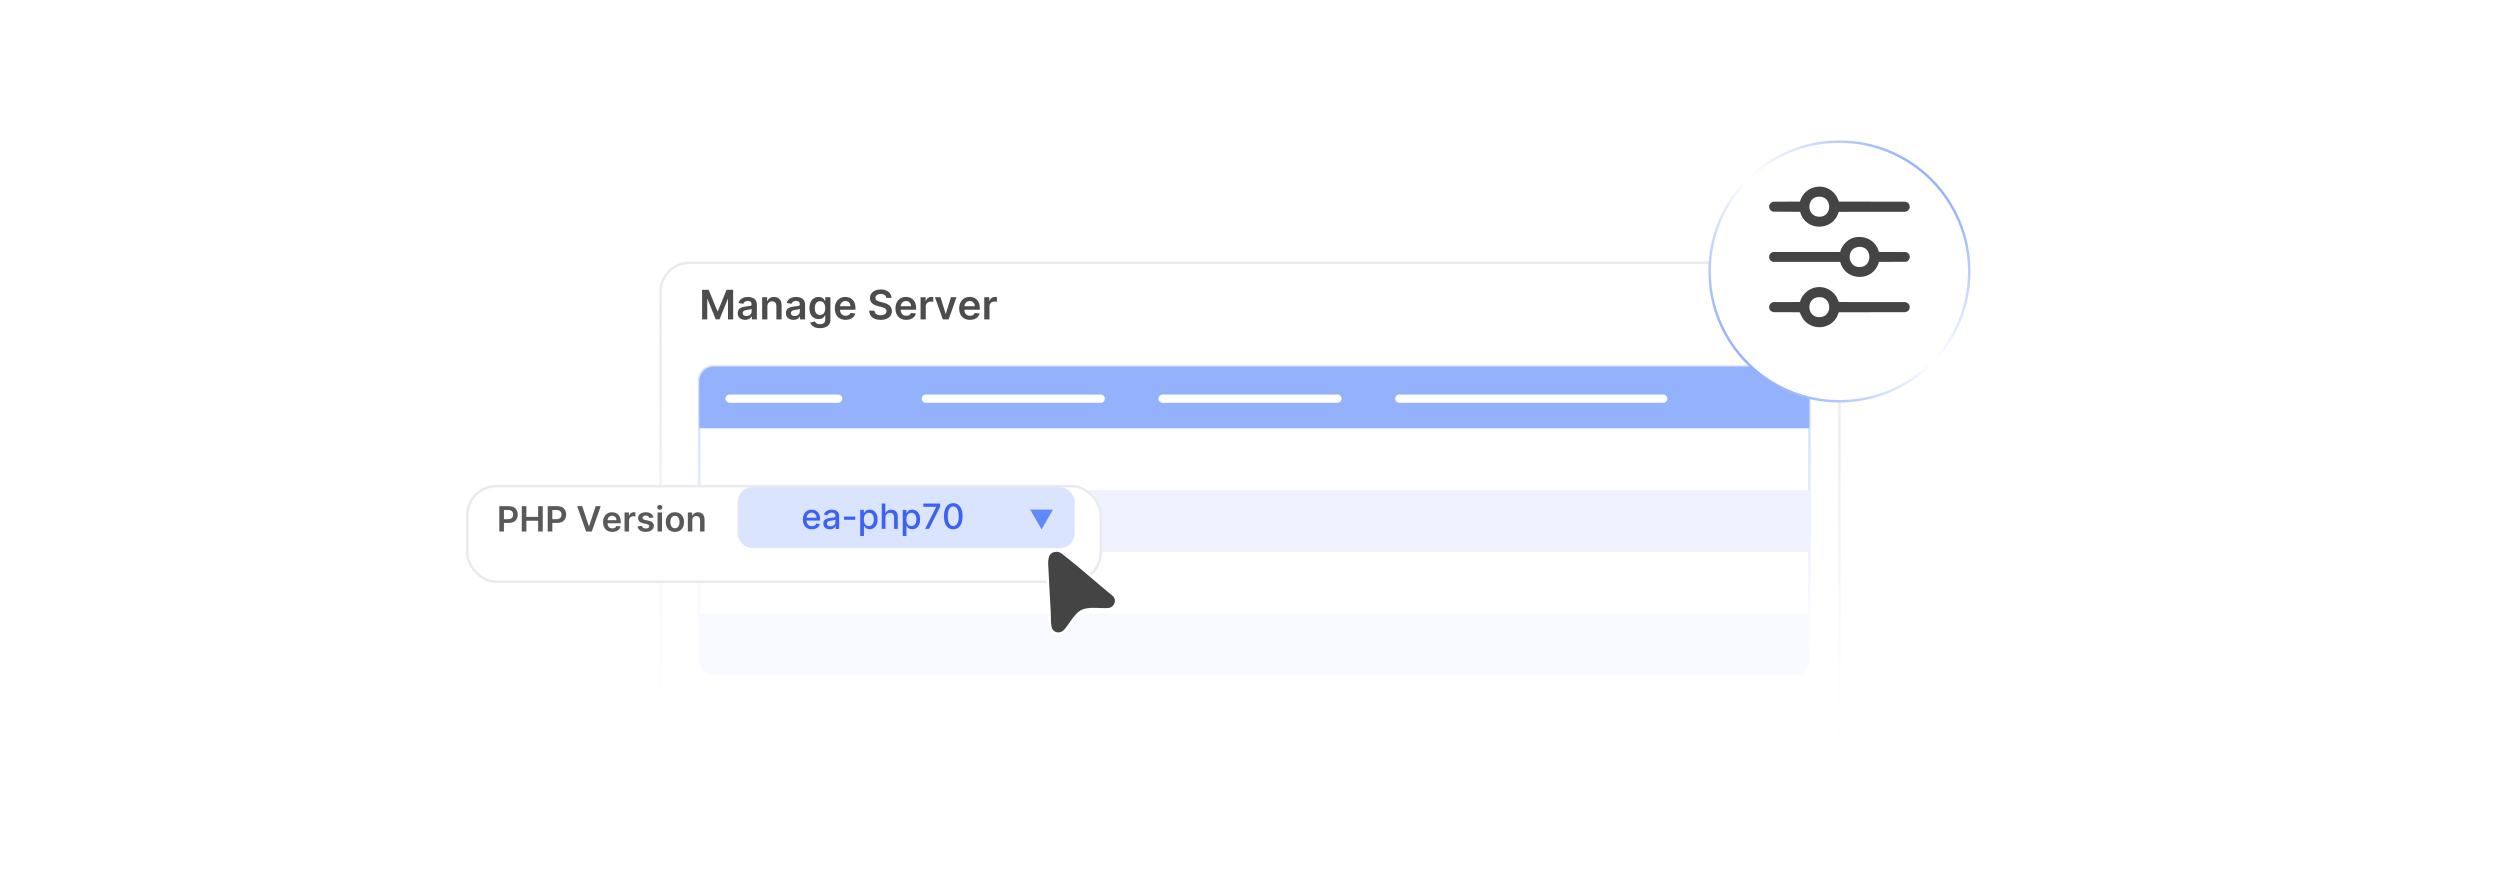 <?xml version="1.0" encoding="UTF-8"?><svg id="Layer_1" xmlns="http://www.w3.org/2000/svg" xmlns:xlink="http://www.w3.org/1999/xlink" viewBox="0 0 860 300"><defs><linearGradient id="linear-gradient" x1="430" y1="256.705" x2="430" y2="84.967" gradientUnits="userSpaceOnUse"><stop offset="0" stop-color="#fff" stop-opacity="0"/><stop offset=".082" stop-color="#fbfbfb" stop-opacity=".157"/><stop offset=".212" stop-color="#f7f7f7" stop-opacity=".378"/><stop offset=".344" stop-color="#f3f3f3" stop-opacity=".569"/><stop offset=".476" stop-color="#efefef" stop-opacity=".725"/><stop offset=".607" stop-color="#ededed" stop-opacity=".845"/><stop offset=".739" stop-color="#ebebeb" stop-opacity=".931"/><stop offset=".869" stop-color="#eaeaea" stop-opacity=".983"/><stop offset="1" stop-color="#eaeaea"/></linearGradient><filter id="drop-shadow-1" x="214.8" y="77.93" width="430.56" height="195.84" filterUnits="userSpaceOnUse"><feOffset dx="0" dy="5"/><feGaussianBlur result="blur" stdDeviation="4"/><feFlood flood-color="#444" flood-opacity=".09"/><feComposite in2="blur" operator="in"/><feComposite in="SourceGraphic"/></filter><linearGradient id="linear-gradient-2" x1="431.476" y1="232.791" x2="431.476" y2="125.61" gradientUnits="userSpaceOnUse"><stop offset="0" stop-color="#fff" stop-opacity="0"/><stop offset=".119" stop-color="#f6f8fe" stop-opacity=".223"/><stop offset=".243" stop-color="#eff3fe" stop-opacity=".427"/><stop offset=".37" stop-color="#e9eefe" stop-opacity=".603"/><stop offset=".497" stop-color="#e4eafe" stop-opacity=".746"/><stop offset=".623" stop-color="#e0e7fe" stop-opacity=".857"/><stop offset=".749" stop-color="#dde5fe" stop-opacity=".937"/><stop offset=".875" stop-color="#dbe4fe" stop-opacity=".984"/><stop offset="1" stop-color="#dbe4fe"/></linearGradient><linearGradient id="linear-gradient-3" x1="600.886" y1="120.26" x2="664.645" y2="56.5" gradientUnits="userSpaceOnUse"><stop offset="0" stop-color="#94b2fc"/><stop offset=".5" stop-color="#fff"/><stop offset=".583" stop-color="#f4f7fe"/><stop offset=".724" stop-color="#d9e4fd"/><stop offset=".904" stop-color="#adc4fc"/><stop offset="1" stop-color="#94b2fc"/></linearGradient><filter id="drop-shadow-2" x="575.52" y="36.17" width="114.48" height="114.48" filterUnits="userSpaceOnUse"><feOffset dx="0" dy="5"/><feGaussianBlur result="blur-2" stdDeviation="4"/><feFlood flood-color="#444" flood-opacity=".09"/><feComposite in2="blur-2" operator="in"/><feComposite in="SourceGraphic"/></filter><filter id="drop-shadow-3" x="148.32" y="154.73" width="242.88" height="57.84" filterUnits="userSpaceOnUse"><feOffset dx="0" dy="5"/><feGaussianBlur result="blur-3" stdDeviation="4"/><feFlood flood-color="#444" flood-opacity=".09"/><feComposite in2="blur-3" operator="in"/><feComposite in="SourceGraphic"/></filter><filter id="drop-shadow-4" x="347.52" y="176.81" width="48.96" height="53.76" filterUnits="userSpaceOnUse"><feOffset dx="0" dy="5"/><feGaussianBlur result="blur-4" stdDeviation="4"/><feFlood flood-color="#444" flood-opacity=".09"/><feComposite in2="blur-4" operator="in"/><feComposite in="SourceGraphic"/></filter></defs><rect x="227.234" y="85.392" width="405.531" height="170.888" rx="10" ry="10" fill="#fff" filter="url(#drop-shadow-1)" stroke="url(#linear-gradient)" stroke-miterlimit="10" stroke-width=".85"/><rect x="240.519" y="126.085" width="381.914" height="106.231" rx="4.75" ry="4.75" fill="#fff" stroke="url(#linear-gradient-2)" stroke-miterlimit="10" stroke-width=".95"/><path d="M245.519,126.085h371.914c2.76,0,5,2.24,5,5v16.246H240.519v-16.246c0-2.76,2.24-5,5-5Z" fill="#94b2fc"/><rect x="240.519" y="168.577" width="381.914" height="21.246" fill="#eff3ff"/><path d="M240.519,211.07h381.914v16.246c0,2.76-2.24,5-5,5H245.519c-2.76,0-5-2.24-5-5v-16.246h0Z" fill="#f8faff"/><line x1="250.975" y1="137.139" x2="288.32" y2="137.139" fill="none" stroke="#fff" stroke-linecap="round" stroke-miterlimit="10" stroke-width="2.835"/><line x1="318.494" y1="137.139" x2="378.643" y2="137.139" fill="none" stroke="#fff" stroke-linecap="round" stroke-miterlimit="10" stroke-width="2.835"/><line x1="399.925" y1="137.139" x2="460.075" y2="137.139" fill="none" stroke="#fff" stroke-linecap="round" stroke-miterlimit="10" stroke-width="2.835"/><line x1="481.357" y1="137.139" x2="572.137" y2="137.139" fill="none" stroke="#fff" stroke-linecap="round" stroke-miterlimit="10" stroke-width="2.835"/><circle cx="632.766" cy="88.38" r="44.66" fill="#fff" filter="url(#drop-shadow-2)" stroke="url(#linear-gradient-3)" stroke-miterlimit="10" stroke-width=".85"/><path d="M625.202,98.769c2.647-.261,5.322,1.144,6.608,3.453.159.286.689,1.636.801,1.674l22.716.015c2.158.328,2.186,3.158,0,3.489l-22.716.015c-.191.064-.476,1.133-.615,1.411-2.373,4.766-9.229,5.023-11.995.477-.37-.609-.579-1.313-.925-1.888l-8.977-.025c-2.047-.42-2.028-3.043,0-3.468l8.977-.025.13-.095c.749-2.696,3.194-4.756,5.995-5.032ZM625.31,102.253c-3.922.531-3.775,6.462.085,6.833,5.242.504,5.061-7.53-.085-6.833Z" fill="#444"/><path d="M619.256,72.864l-9.341-.055c-1.943-.612-1.719-3.154.287-3.438l8.875-.015.13-.095c1.592-5.618,9.045-6.947,12.366-2.017.468.695.649,1.435,1.038,2.112l22.716.015c2.18.326,2.163,3.158,0,3.489l-22.716.015-.13.095c-1.911,6.719-11.53,6.681-13.225-.106ZM625.198,67.712c-3.762.551-3.709,6.469.309,6.832,5.085.46,4.984-7.608-.309-6.832Z" fill="#444"/><path d="M638.591,81.553c2.93-.351,5.8.916,7.173,3.567.162.313.529,1.508.689,1.562l9.205.023c1.701.469,1.743,2.776.094,3.342l-9.299.041c-.181.061-.463,1.11-.614,1.412-2.813,5.643-11.219,4.75-12.79-1.317l-.129-.096-22.945-.012c-1.879-.365-1.866-3.024,0-3.381l22.945-.012.129-.096c.59-2.498,2.973-4.726,5.543-5.034ZM639.38,84.928c-4.453.407-3.932,7.093.411,6.949,4.611-.154,4.236-7.373-.411-6.949Z" fill="#444"/><rect x="240.519" y="99.695" width="113.129" height="13.204" fill="none"/><path d="M241.523,99.695h2.257l3.023,7.378h.119l3.023-7.378h2.257v10.182h-1.77v-6.995h-.095l-2.814,6.965h-1.322l-2.814-6.979h-.095v7.01h-1.77v-10.182Z" fill="#4c4c4c"/><path d="M256.328,110.031c-.484,0-.919-.087-1.305-.261-.386-.175-.691-.432-.915-.773s-.335-.763-.335-1.263c0-.431.08-.787.238-1.069.159-.281.377-.507.651-.676.275-.169.586-.298.932-.386.347-.088.705-.151,1.077-.191.447-.046.81-.088,1.089-.126.278-.038.481-.099.609-.18.127-.081.191-.208.191-.38v-.03c0-.374-.111-.664-.333-.87-.222-.205-.542-.308-.96-.308-.441,0-.79.096-1.047.288s-.43.419-.519.681l-1.68-.238c.132-.464.351-.853.656-1.166.305-.312.678-.548,1.119-.706.44-.157.928-.235,1.461-.235.368,0,.734.043,1.099.129.365.086.698.228 1.0.425.301.197.544.465.729.803.184.339.276.761.276,1.269v5.11h-1.73v-1.049h-.06c-.109.212-.263.41-.46.594-.197.185-.444.332-.741.442-.296.111-.644.167-1.042.167ZM256.795,108.709c.361,0,.674-.072.94-.217.265-.144.47-.335.614-.574.144-.238.216-.499.216-.78v-.9c-.057.047-.152.09-.286.13-.134.04-.285.074-.45.104-.166.029-.33.056-.492.079s-.303.043-.422.06c-.269.037-.509.097-.721.18-.212.082-.379.197-.502.345s-.184.338-.184.569c0,.332.121.582.363.751.242.169.55.254.925.254Z" fill="#4c4c4c"/><path d="M263.975,105.402v4.475h-1.8v-7.637h1.72v1.298h.089c.176-.428.457-.768.843-1.02.386-.251.864-.377,1.434-.377.527,0,.987.112,1.38.338.393.226.698.552.915.98.217.427.324.946.321,1.556v4.862h-1.8v-4.584c0-.51-.132-.909-.395-1.198-.264-.288-.627-.433-1.091-.433-.315,0-.594.069-.838.207s-.434.335-.572.594-.206.571-.206.94Z" fill="#4c4c4c"/><path d="M272.908,110.031c-.484,0-.919-.087-1.305-.261-.386-.175-.691-.432-.915-.773s-.335-.763-.335-1.263c0-.431.08-.787.238-1.069.159-.281.377-.507.651-.676.275-.169.586-.298.932-.386.347-.088.705-.151,1.077-.191.447-.046.81-.088,1.089-.126.278-.038.481-.099.609-.18.127-.081.191-.208.191-.38v-.03c0-.374-.111-.664-.333-.87-.222-.205-.542-.308-.96-.308-.441,0-.79.096-1.047.288s-.43.419-.519.681l-1.68-.238c.132-.464.351-.853.656-1.166.305-.312.678-.548,1.119-.706.44-.157.928-.235,1.461-.235.368,0,.734.043,1.099.129.365.086.698.228 1.0.425.301.197.544.465.729.803.184.339.276.761.276,1.269v5.11h-1.73v-1.049h-.06c-.109.212-.263.41-.46.594-.197.185-.444.332-.741.442-.296.111-.644.167-1.042.167ZM273.375,108.709c.361,0,.674-.072.94-.217.265-.144.47-.335.614-.574.144-.238.216-.499.216-.78v-.9c-.057.047-.152.09-.286.13-.134.04-.285.074-.45.104-.166.029-.33.056-.492.079s-.303.043-.422.06c-.269.037-.509.097-.721.18-.212.082-.379.197-.502.345s-.184.338-.184.569c0,.332.121.582.363.751.242.169.55.254.925.254Z" fill="#4c4c4c"/><path d="M282.076,112.899c-.646,0-1.201-.087-1.665-.261-.464-.174-.837-.407-1.119-.698-.282-.292-.477-.615-.586-.97l1.621-.393c.073.149.179.297.318.444s.327.271.565.368c.237.098.536.146.897.146.511,0,.933-.123,1.268-.37.335-.247.502-.652.502-1.216v-1.446h-.089c-.093.185-.228.376-.405.571-.177.196-.411.36-.701.492-.29.133-.654.199-1.091.199-.586,0-1.118-.139-1.593-.415s-.854-.691-1.133-1.243c-.28-.552-.42-1.243-.42-2.075,0-.839.14-1.547.42-2.126.28-.578.659-1.018,1.136-1.317.477-.3,1.009-.449,1.596-.449.447,0,.816.075,1.106.226.29.151.521.332.693.542.172.211.304.408.393.594h.099v-1.263h1.775v7.761c0,.653-.156,1.193-.467,1.621s-.737.747-1.277.959c-.54.213-1.154.318-1.84.318ZM282.091,108.355c.381,0,.706-.093.974-.278.269-.185.473-.452.612-.801.139-.348.208-.766.208-1.252,0-.481-.069-.902-.206-1.264-.138-.36-.34-.642-.606-.842-.267-.201-.594-.301-.982-.301-.401,0-.736.103-1.004.312s-.471.495-.606.857c-.136.363-.204.775-.204,1.236,0,.467.069.875.206,1.225.138.351.341.622.611.815.271.194.603.291.997.291Z" fill="#4c4c4c"/><path d="M290.89,110.026c-.766,0-1.426-.16-1.981-.48-.555-.319-.982-.773-1.28-1.361-.298-.589-.447-1.282-.447-2.081,0-.785.15-1.476.45-2.07.3-.596.72-1.06,1.26-1.393.54-.333,1.175-.499,1.904-.499.471,0,.915.075,1.335.226.419.151.79.384,1.114.698.323.315.577.716.763,1.201.186.485.279,1.063.279,1.732v.552h-6.259v-1.213h4.534c-.003-.345-.078-.652-.224-.922-.145-.271-.349-.483-.609-.64-.26-.155-.562-.233-.907-.233-.368,0-.691.089-.97.267-.278.177-.495.409-.648.695-.154.287-.233.601-.236.942v1.059c0,.444.081.825.244,1.142.162.316.39.559.681.726s.633.251,1.024.251c.262,0,.499-.037.711-.111.212-.075.396-.185.552-.331.156-.145.273-.326.352-.542l1.681.19c-.106.443-.308.831-.604,1.16-.297.33-.675.585-1.136.766-.46.181-.988.272-1.581.272Z" fill="#4c4c4c"/><path d="M304.895,102.494c-.046-.435-.241-.772-.584-1.015-.343-.241-.788-.362-1.335-.362-.385,0-.714.058-.989.174-.275.116-.486.273-.631.473-.146.198-.221.426-.224.681,0,.212.049.397.147.552.098.156.231.288.4.396.169.107.356.198.562.271.206.073.413.135.622.185l.955.238c.384.09.755.211,1.111.363.356.152.676.345.96.576.284.232.508.513.674.841.166.328.248.712.248,1.153,0,.597-.152,1.121-.458,1.573-.305.452-.745.806-1.32,1.059-.575.254-1.27.381-2.085.381-.792,0-1.479-.123-2.061-.368-.582-.245-1.036-.604-1.362-1.074-.327-.47-.503-1.044-.53-1.72h1.815c.026.354.136.649.328.885.192.235.443.411.753.527s.657.174,1.042.174c.401,0,.753-.06,1.057-.182s.541-.29.713-.507.26-.472.264-.764c-.003-.265-.082-.484-.234-.658s-.365-.32-.639-.438c-.273-.118-.593-.223-.957-.315l-1.159-.299c-.838-.215-1.5-.543-1.986-.981-.486-.44-.729-1.023-.729-1.753,0-.6.163-1.125.49-1.576.326-.45.771-.801,1.335-1.051.564-.251,1.201-.376,1.914-.376.723,0,1.356.125,1.901.376.545.25.974.597,1.285,1.039s.473.95.482,1.523h-1.775Z" fill="#4c4c4c"/><path d="M311.75,110.026c-.766,0-1.426-.16-1.981-.48-.555-.319-.982-.773-1.28-1.361-.298-.589-.447-1.282-.447-2.081,0-.785.15-1.476.45-2.07.3-.596.72-1.06,1.26-1.393.54-.333,1.175-.499,1.904-.499.471,0,.915.075,1.335.226.419.151.79.384,1.114.698.323.315.577.716.763,1.201.186.485.279,1.063.279,1.732v.552h-6.259v-1.213h4.534c-.003-.345-.078-.652-.224-.922-.145-.271-.349-.483-.609-.64-.26-.155-.562-.233-.907-.233-.368,0-.691.089-.97.267-.278.177-.495.409-.648.695-.154.287-.233.601-.236.942v1.059c0,.444.081.825.244,1.142.162.316.39.559.681.726s.633.251,1.024.251c.262,0,.499-.037.711-.111.212-.075.396-.185.552-.331.156-.145.273-.326.352-.542l1.681.19c-.106.443-.308.831-.604,1.16-.297.33-.675.585-1.136.766-.46.181-.988.272-1.581.272Z" fill="#4c4c4c"/><path d="M316.668,109.877v-7.637h1.745v1.273h.08c.139-.441.378-.781.718-1.022.34-.24.728-.36,1.165-.36.1,0,.211.005.336.013.124.009.228.021.31.037v1.656c-.076-.027-.196-.051-.36-.072s-.322-.032-.475-.032c-.328,0-.623.07-.883.211s-.465.336-.614.584c-.149.249-.224.535-.224.86v4.489h-1.8Z" fill="#4c4c4c"/><path d="M329.041,102.24l-2.719,7.637h-1.989l-2.719-7.637h1.919l1.755,5.673h.08l1.76-5.673h1.914Z" fill="#4c4c4c"/><path d="M333.665,110.026c-.766,0-1.426-.16-1.981-.48-.555-.319-.982-.773-1.28-1.361-.298-.589-.447-1.282-.447-2.081,0-.785.15-1.476.45-2.07.3-.596.72-1.06,1.26-1.393.54-.333,1.175-.499,1.904-.499.471,0,.915.075,1.335.226.419.151.79.384,1.114.698.323.315.577.716.763,1.201.186.485.279,1.063.279,1.732v.552h-6.259v-1.213h4.534c-.003-.345-.078-.652-.224-.922-.145-.271-.349-.483-.609-.64-.26-.155-.562-.233-.907-.233-.368,0-.691.089-.97.267-.278.177-.495.409-.648.695-.154.287-.233.601-.236.942v1.059c0,.444.081.825.244,1.142.162.316.39.559.681.726s.633.251,1.024.251c.262,0,.499-.037.711-.111.212-.075.396-.185.552-.331.156-.145.273-.326.352-.542l1.681.19c-.106.443-.308.831-.604,1.16-.297.33-.675.585-1.136.766-.46.181-.988.272-1.581.272Z" fill="#4c4c4c"/><path d="M338.582,109.877v-7.637h1.745v1.273h.08c.139-.441.378-.781.718-1.022.34-.24.728-.36,1.165-.36.1,0,.211.005.336.013.124.009.228.021.31.037v1.656c-.076-.027-.196-.051-.36-.072s-.322-.032-.475-.032c-.328,0-.623.07-.883.211s-.465.336-.614.584c-.149.249-.224.535-.224.86v4.489h-1.8Z" fill="#4c4c4c"/><rect x="160.751" y="162.234" width="217.892" height="32.863" rx="10" ry="10" fill="#fff" filter="url(#drop-shadow-3)" stroke="#eaeaea" stroke-miterlimit="10" stroke-width=".85"/><rect x="170.909" y="174.115" width="73.494" height="9.102" fill="none"/><path d="M171.769,182.843v-8.727h3.272c.67,0,1.234.125,1.69.375s.801.594,1.036,1.029c.234.436.352.932.352,1.485,0,.56-.118,1.057-.354,1.491s-.584.776-1.044,1.025c-.46.248-1.027.372-1.7.372h-2.169v-1.3h1.956c.392,0,.713-.067.963-.204s.435-.324.556-.562c.121-.238.181-.513.181-.822s-.06-.582-.181-.818c-.121-.235-.307-.42-.559-.552-.251-.132-.574-.198-.969-.198h-1.449v7.406h-1.581Z" fill="#595959"/><path d="M179.491,182.843v-8.727h1.581v3.695h4.044v-3.695h1.585v8.727h-1.585v-3.707h-4.044v3.707h-1.581Z" fill="#595959"/><path d="M188.418,182.843v-8.727h3.272c.67,0,1.234.125,1.69.375s.801.594,1.036,1.029c.234.436.352.932.352,1.485,0,.56-.118,1.057-.354,1.491s-.584.776-1.044,1.025c-.46.248-1.027.372-1.7.372h-2.169v-1.3h1.956c.392,0,.713-.067.963-.204s.435-.324.556-.562c.121-.238.181-.513.181-.822s-.06-.582-.181-.818c-.121-.235-.307-.42-.559-.552-.251-.132-.574-.198-.969-.198h-1.449v7.406h-1.581Z" fill="#595959"/><path d="M200.286,174.115l2.272,6.869h.089l2.267-6.869h1.739l-3.077,8.727h-1.952l-3.073-8.727h1.734Z" fill="#595959"/><path d="M210.633,182.97c-.656,0-1.223-.137-1.698-.411-.476-.274-.842-.663-1.097-1.168-.256-.504-.384-1.099-.384-1.783,0-.673.128-1.265.386-1.774.257-.511.617-.908,1.08-1.193.463-.286,1.007-.429,1.632-.429.403,0,.785.065,1.144.194.359.129.678.328.955.599.277.27.495.613.654,1.029s.239.911.239,1.484v.474h-5.365v-1.04h3.886c-.003-.296-.067-.559-.192-.79-.125-.232-.299-.414-.522-.548-.223-.134-.482-.2-.777-.2-.315,0-.592.076-.831.228-.239.152-.424.352-.556.597-.132.246-.2.515-.203.808v.907c0,.381.07.707.209.979s.334.478.584.622.542.215.877.215c.225,0,.428-.031.609-.096.182-.064.34-.158.473-.283.134-.125.234-.279.303-.465l1.44.162c-.091.381-.264.713-.518.995-.254.283-.579.502-.974.656-.395.155-.847.232-1.355.232Z" fill="#595959"/><path d="M214.847,182.843v-6.546h1.496v1.092h.068c.12-.378.325-.67.616-.876.291-.206.625-.31 1-.31.085,0,.181.004.288.011.106.008.195.019.266.032v1.419c-.065-.022-.168-.043-.309-.061s-.276-.027-.407-.027c-.281,0-.533.06-.756.181s-.398.288-.526.501-.191.459-.191.737v3.848h-1.543Z" fill="#595959"/><path d="M224.78,178.027l-1.406.153c-.04-.142-.108-.275-.206-.4s-.23-.226-.394-.303c-.165-.076-.367-.115-.606-.115-.321,0-.59.07-.807.209-.218.14-.325.319-.322.541-.003.19.067.346.211.465.143.119.381.218.713.294l1.117.238c.619.134,1.08.346,1.383.636.303.289.455.669.458,1.138-.003.412-.123.774-.36,1.089-.237.314-.566.559-.987.734-.42.177-.903.265-1.449.265-.801,0-1.446-.168-1.935-.505s-.78-.807-.874-1.408l1.504-.145c.068.296.213.519.435.669.222.151.51.227.865.227.367,0,.661-.075.884-.227.223-.15.335-.336.335-.558,0-.188-.072-.343-.215-.465-.144-.122-.366-.216-.667-.281l-1.117-.234c-.628-.131-1.092-.352-1.394-.662-.301-.311-.45-.706-.447-1.183-.003-.403.107-.754.33-1.051.223-.297.534-.527.934-.69.399-.163.86-.245,1.383-.245.767,0,1.371.164,1.813.49.442.327.715.769.82,1.325Z" fill="#595959"/><path d="M226.971,175.368c-.245,0-.455-.082-.631-.247s-.264-.362-.264-.592c0-.231.088-.427.264-.591.176-.163.386-.245.631-.245.247,0,.458.083.633.247.174.165.262.362.262.593s-.087.427-.262.59c-.175.164-.386.245-.633.245ZM226.195,182.843v-6.546h1.543v6.546h-1.543Z" fill="#595959"/><path d="M232.178,182.97c-.64,0-1.193-.141-1.662-.422s-.832-.675-1.089-1.181-.386-1.097-.386-1.772.128-1.269.386-1.777c.257-.508.62-.903,1.089-1.185s1.022-.422,1.662-.422c.639,0,1.193.141,1.662.422s.832.677,1.089,1.185c.257.509.386,1.102.386,1.777s-.129,1.267-.386,1.772c-.257.506-.62.899-1.089,1.181s-1.022.422-1.662.422ZM232.186,181.734c.347,0,.636-.096.869-.287s.407-.449.522-.773c.115-.324.173-.685.173-1.082,0-.401-.058-.764-.173-1.089-.115-.325-.289-.585-.522-.778s-.522-.289-.869-.289c-.355,0-.65.096-.884.289s-.409.453-.524.778c-.115.325-.173.688-.173,1.089,0,.398.058.758.173,1.082.115.324.29.582.524.773s.529.287.884.287Z" fill="#595959"/><path d="M238.161,179.008v3.835h-1.543v-6.546h1.475v1.112h.077c.15-.366.391-.657.722-.873s.741-.324,1.23-.324c.452,0,.846.097,1.183.29.336.193.598.473.784.84.186.366.277.81.275,1.333v4.168h-1.543v-3.929c0-.438-.113-.78-.338-1.027-.226-.247-.538-.371-.935-.371-.27,0-.509.06-.718.178-.208.117-.372.287-.49.509-.118.222-.177.49-.177.806Z" fill="#595959"/><rect x="253.763" y="167.612" width="115.917" height="20.913" rx="5" ry="5" fill="#dbe4fe"/><polygon points="358.302 182.102 362.223 175.31 354.381 175.31 358.302 182.102" fill="#618af9"/><rect x="253.763" y="173.214" width="99.884" height="8.888" fill="none"/><path d="M279.299,182.073c-.645,0-1.2-.139-1.664-.415-.465-.277-.823-.668-1.074-1.172-.252-.505-.377-1.096-.377-1.775,0-.67.126-1.261.377-1.772s.604-.91,1.057-1.197.983-.431,1.591-.431c.37,0,.728.061,1.074.184.346.122.657.314.933.575.275.262.493.601.652,1.017s.239.921.239,1.515v.451h-5.203v-.954h3.955c0-.335-.068-.633-.205-.893s-.328-.465-.573-.616c-.246-.15-.533-.226-.863-.226-.358,0-.67.087-.935.262s-.47.402-.614.683c-.143.279-.215.583-.215.909v.746c0,.438.077.81.232,1.116s.372.541.65.701.604.24.976.24c.241,0,.461-.034.661-.103.199-.07.371-.175.516-.314.144-.14.255-.311.332-.516l1.206.217c-.097.355-.269.666-.518.932s-.56.472-.934.618c-.373.145-.799.219-1.276.219Z" fill="#3c61f5"/><path d="M285.431,182.086c-.415,0-.79-.077-1.125-.231-.335-.155-.6-.38-.794-.676-.195-.296-.292-.658-.292-1.087,0-.369.071-.673.213-.912.142-.238.334-.427.575-.566.242-.139.512-.244.81-.315.298-.071.602-.125.912-.162.392-.045.71-.083.955-.112.244-.03.422-.079.533-.147s.166-.179.166-.332v-.03c0-.372-.104-.66-.313-.865-.209-.204-.519-.307-.931-.307-.429,0-.767.095-1.012.283-.246.19-.415.398-.509.629l-1.197-.273c.142-.398.35-.72.625-.966.274-.245.59-.424.948-.536s.734-.169,1.129-.169c.261,0,.539.03.833.092s.57.173.827.335c.257.161.468.393.633.692.165.3.248.688.248,1.165v4.347h-1.245v-.894h-.051c-.082.164-.206.326-.371.485-.165.159-.377.291-.635.397-.259.104-.568.157-.929.157ZM285.708,181.063c.352,0,.654-.069.905-.209.252-.139.443-.321.575-.547.132-.227.198-.469.198-.727v-.844c-.045.045-.133.087-.262.125-.129.039-.276.071-.441.099-.165.026-.325.051-.481.072s-.287.039-.392.053c-.247.031-.472.084-.675.158s-.365.18-.486.317c-.121.138-.181.32-.181.548,0,.315.116.553.35.714.233.16.53.24.891.24Z" fill="#3c61f5"/><path d="M294.213,177.701v1.103h-3.869v-1.103h3.869Z" fill="#3c61f5"/><path d="M295.914,184.395v-9h1.245v1.062h.106c.074-.137.18-.294.319-.473.139-.18.333-.336.58-.472.247-.135.574-.202.98-.202.529,0,1,.134,1.415.4.415.268.741.652.978,1.155s.356,1.107.356,1.815c0,.707-.118,1.313-.354,1.817s-.56.892-.972,1.163c-.412.272-.882.407-1.41.407-.398,0-.723-.066-.974-.2-.251-.134-.448-.29-.59-.469s-.252-.338-.328-.477h-.077v3.473h-1.274ZM297.162,178.669c0,.46.067.863.2,1.21.134.347.327.617.58.811.253.195.562.292.929.292.38,0,.699-.102.955-.305.255-.203.45-.479.582-.829.132-.349.198-.742.198-1.18,0-.432-.065-.82-.194-1.164-.129-.343-.323-.614-.58-.814-.257-.199-.578-.298-.961-.298-.37,0-.681.095-.935.285s-.447.456-.577.797c-.131.341-.196.738-.196,1.193Z" fill="#3c61f5"/><path d="M304.594,178.054v3.887h-1.274v-8.727h1.257v3.247h.081c.153-.352.388-.632.703-.839.315-.208.727-.311,1.235-.311.449,0,.842.093,1.179.277.336.185.598.459.784.824s.279.82.279,1.366v4.163h-1.274v-4.01c0-.48-.124-.854-.371-1.119s-.591-.398-1.031-.398c-.301,0-.57.065-.808.192-.237.128-.423.315-.558.56-.135.245-.202.541-.202.888Z" fill="#3c61f5"/><path d="M310.543,184.395v-9h1.245v1.062h.106c.074-.137.18-.294.319-.473.139-.18.333-.336.58-.472.247-.135.574-.202.98-.202.529,0,1,.134,1.415.4.415.268.741.652.978,1.155s.356,1.107.356,1.815c0,.707-.118,1.313-.354,1.817s-.56.892-.972,1.163c-.412.272-.882.407-1.41.407-.398,0-.723-.066-.974-.2-.251-.134-.448-.29-.59-.469s-.252-.338-.328-.477h-.077v3.473h-1.274ZM311.791,178.669c0,.46.067.863.2,1.21.134.347.327.617.58.811.253.195.562.292.929.292.38,0,.699-.102.955-.305.255-.203.45-.479.582-.829.132-.349.198-.742.198-1.18,0-.432-.065-.82-.194-1.164-.129-.343-.323-.614-.58-.814-.257-.199-.578-.298-.961-.298-.37,0-.681.095-.935.285s-.447.456-.577.797c-.131.341-.196.738-.196,1.193Z" fill="#3c61f5"/><path d="M318.226,181.941l3.81-7.534v-.064h-4.406v-1.13h5.769v1.168l-3.797,7.56h-1.377Z" fill="#3c61f5"/><path d="M327.916,182.086c-.673-.003-1.248-.18-1.726-.532-.477-.352-.842-.865-1.095-1.538-.253-.674-.379-1.484-.379-2.434,0-.946.127-1.754.381-2.425.254-.67.621-1.182,1.099-1.534.479-.352,1.052-.528,1.72-.528.667,0,1.24.177,1.717.53.477.354.843.865,1.097,1.534s.381,1.477.381,2.423c0,.952-.127,1.764-.379,2.436-.253.672-.618,1.185-1.095,1.538-.477.353-1.051.53-1.722.53ZM327.916,180.948c.591,0,1.053-.288,1.387-.865.334-.576.5-1.41.5-2.501,0-.725-.076-1.337-.228-1.839-.152-.501-.369-.882-.652-1.142-.283-.261-.619-.391-1.008-.391-.588,0-1.05.29-1.385.87-.335.579-.504,1.413-.507,2.501,0,.728.076,1.342.228,1.843.152.502.369.881.65,1.138.281.258.619.386,1.014.386Z" fill="#3c61f5"/><g filter="url(#drop-shadow-4)"><path d="M362.947,184.434c1.373-.187,2.094.318,3.103,1.099,5.906,4.566,11.463,9.659,17.26,14.356,1.452,1.858.247,4.507-2.081,4.691-2.809.221-6.833-.629-9.286.756-2.123,1.198-3.872,4.715-5.554,6.572-1.335,1.474-3.633,1.468-4.719-.269-.722-1.156-.557-4.428-.636-5.911-.25-4.733-.545-9.469-.75-14.204-.109-2.512-.869-6.607,2.663-7.089Z" fill="#444" stroke="#fff" stroke-miterlimit="10" stroke-width=".85"/></g></svg>